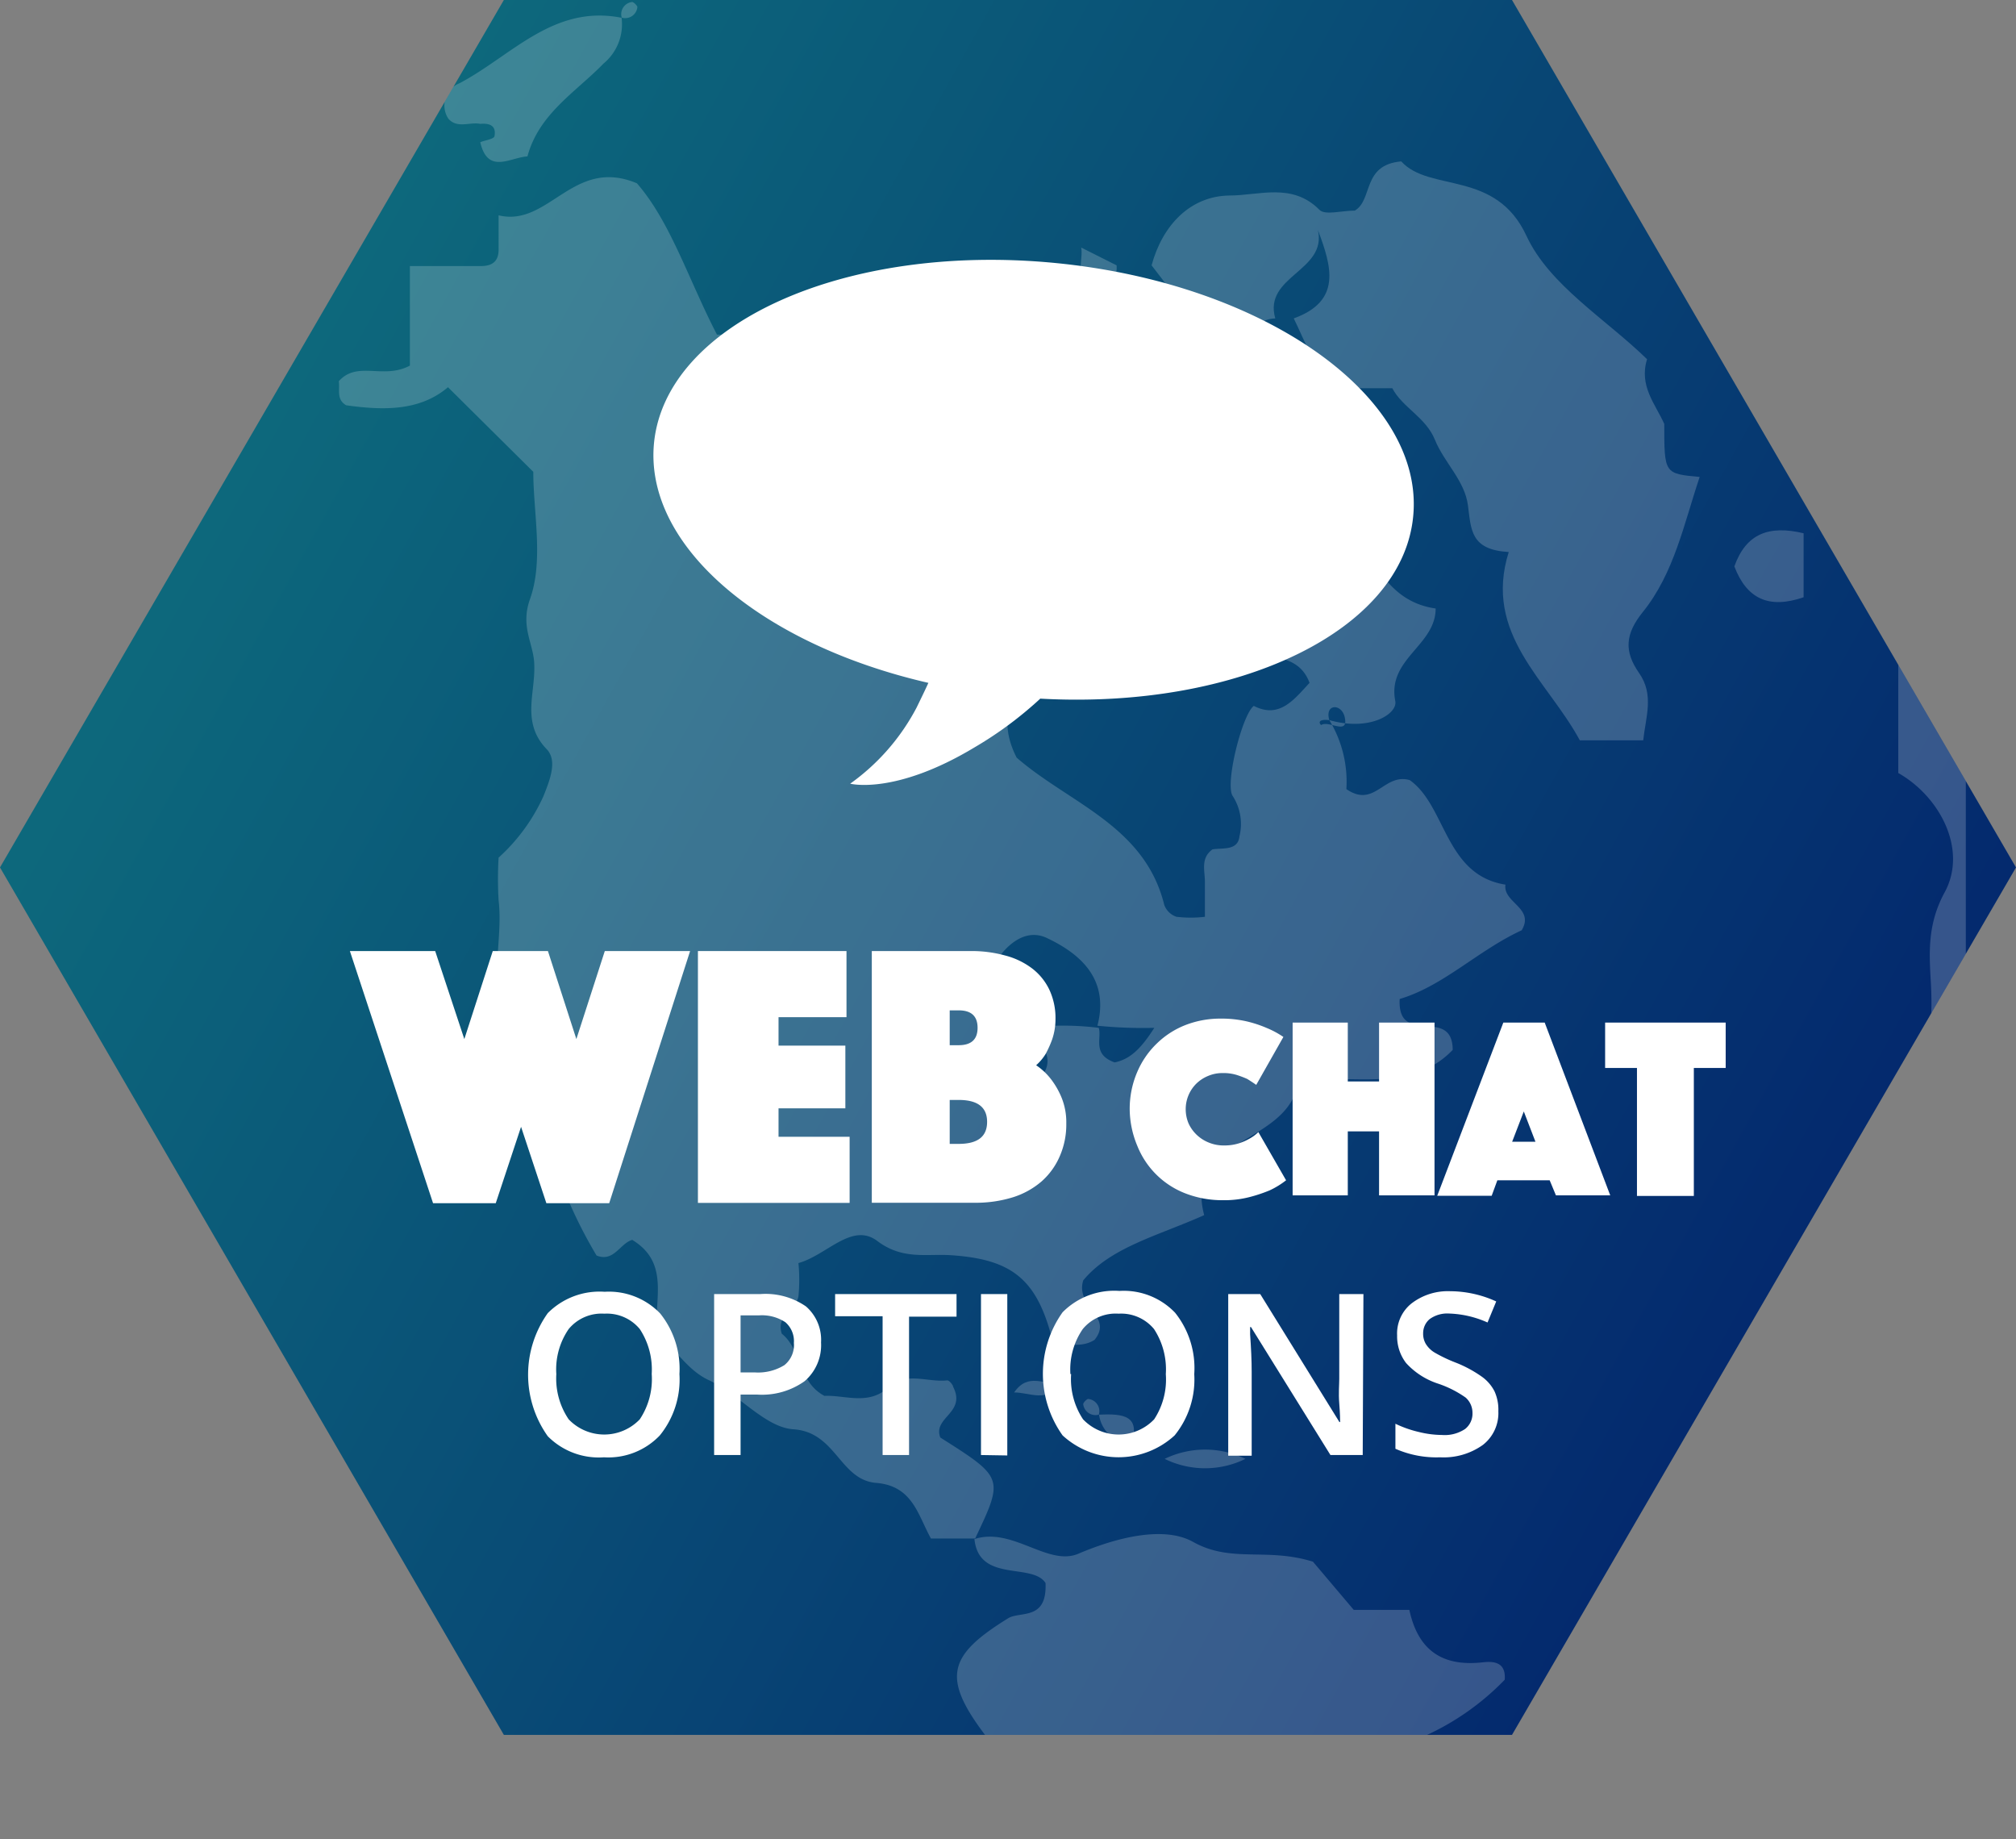 <svg xmlns="http://www.w3.org/2000/svg" xmlns:xlink="http://www.w3.org/1999/xlink" viewBox="0 0 141.8 129.33"><rect x="0" y="0" width="141.8" height="129.33" fill="#808080" stroke="none"/><defs><style>.a{fill:none;}.b{fill:url(#a);}.c{opacity:0.2;}.d{clip-path:url(#b);}.e{fill:#fff;}</style><linearGradient id="a" x1="4594.75" y1="-3169.6" x2="4653.79" y2="-3062.97" gradientTransform="matrix(0, 1, 1, 0, 3187.26, -4563.26)" gradientUnits="userSpaceOnUse"><stop offset="0" stop-color="#0d687c"/><stop offset="1" stop-color="#042a6e"/></linearGradient><clipPath id="b"><path class="a" d="M106.35,0H35.44L0,61l35.44,61h70.91L141.8,61Z"/></clipPath></defs><title>Asset 54texture</title><path class="b" d="M0,61l35.44,61h70.91L141.8,61,106.35,0H35.44Z"/><g class="c"><g class="d"><path class="e" d="M67.35,129.33c.48-2.9,3.41-2,5.08-3-.17-2.29-2.15-3-3.2-4.4-3-4-2.51-5.54,1.68-8.13.84-.52,2.75.19,2.63-2.48-.93-1.45-4.69,0-5-3.09,2.7-.88,5.22,2,7.38,1,2.78-1.17,6-1.92,8-.8,2.71,1.51,5.15.37,8.43,1.39l2.87,3.39h3.91c.61,2.83,2.3,4,5.14,3.69.83-.1,1.66,0,1.57,1.22a18.25,18.25,0,0,1-5.59,3.94c-4.39,1.75-8.44,4.22-13.28,4.91-1.08.16-3.07.5-3.51,2.35Z"/><path class="e" d="M68.59,108.19H65.48c-.92-1.65-1.28-3.7-3.85-3.91s-2.81-3.57-5.82-3.77c-2-.13-3.85-2.48-5.94-3.45-1.6-.74-2.32-2.25-3.63-3.13-.34-2.33,1-5.06-1.77-6.74-.87.25-1.29,1.59-2.51,1.1a33.22,33.22,0,0,1-4.45-13c0-.4.17-1.06,0-1.2-4-2.88-2-7.11-2.44-10.78a25.57,25.57,0,0,1,0-3A13.08,13.08,0,0,0,38.22,56c.49-1.22,1-2.55.21-3.34-1.76-1.84-.78-3.91-.85-5.85,0-1.5-1-2.65-.32-4.63,1-2.73.25-6.11.25-9l-6-5.95c-2,1.7-4.58,1.63-7.16,1.27-.71-.41-.43-1.09-.52-1.69,1.3-1.47,3.14-.1,5-1.1v-7h5c.86,0,1.27-.39,1.24-1.25V15.14C38.6,16,40.31,11,44.8,12.89c2.37,2.72,3.64,6.81,5.63,10.64h4.12l6,6.91c.33-3.78.33-3.78-2.14-7.19,2.44-1.72,4.78-3.11,7.67-.86,0,.86.38,1.27,1.24,1.24,0,1.38-.24,2.87,2,2.5a11.34,11.34,0,0,1,1.75,0c-.76,3.18-.79,4.69-.13,7-.89,1.21-2.45-.21-3.37.85.71,2.15,2.53,2.75,4.15,1.9a5.91,5.91,0,0,0,3.17-3.66c-.24-1.73-3.32-2-2.41-4.4,2-1.1,3.48-.3,4.86,1.55a10.58,10.58,0,0,0,3.33,10.18c1.75-1.54,2.64-3.21.54-5.1-1.53-1.39-2.18-2.8-.81-4.51,2.36-.78,1.24,2.12,2.66,2.25.84-.65.29-1.55.45-2.31h4.57c1.21,2.9,4.18,4.27,6.29,6.5s2.81,5.87,6.61,6.41c0,2.62-3.42,3.53-2.84,6.51.18.87-1.74,2.16-4.64,1.34-1-.11-.61.37-.56.34.54-.34,1.91.75,1.65-.52-.2-1-1.43-1-1.09.18a8.3,8.3,0,0,1,1.2,4.85c2,1.38,2.64-1.16,4.46-.63,2.57,1.82,2.46,6.67,6.73,7.35-.19,1.27,2.08,1.64,1.14,3.21-3.07,1.41-5.5,3.92-8.58,4.83-.18,3.42,3.71.45,3.73,3.58-3,3.12-7.21,1.62-10.86,2.2-.63,4.54-8.09,3.89-6.62,9.42-3.29,1.47-6.57,2.25-8.51,4.59-.57,1.89,2.14,2.51.8,4.18-.93.59-1.94.26-2.92.21C73,90,71.24,88.56,66.91,88.27c-1.74-.12-3.41.35-5.2-1s-3.55,1-5.55,1.55a12.32,12.32,0,0,1,0,2.35c-.19.93-1.6,1.34-1.17,2.62,1.4,1.11,1.15,3.4,3,4.37,1.45-.07,3.09.7,4.51-.6,1.23-1.14,2.75-.33,4.12-.49.22,0,.5.52.4.41,1,1.89-1.43,2.17-.88,3.61C70.61,103.92,70.61,103.93,68.59,108.19Zm8.69-35.91c.24.69-.49,1.86,1.12,2.43,1.1-.22,1.88-1,2.79-2.43a32.15,32.15,0,0,1-4-.15c.83-3.2-1.09-5-3.54-6.16-1.43-.69-2.73.34-3.56,1.58a3.57,3.57,0,0,0-.21,1.51c1,1.32,2.56-.15,3.53,1.07.27.59-.07,1.54.83,2A20.51,20.51,0,0,1,77.28,72.28Zm4.61-25.42c-2.74-3.8-5.46-2.06-7.69-.7-2.44,1.49-4.41,3.77-2.69,7.12,3.69,3.21,9,4.77,10.38,10.35a1.38,1.38,0,0,0,.86.84,8.41,8.41,0,0,0,2,0c0-.9,0-1.68,0-2.46s-.32-1.66.53-2.28c.72-.12,1.79.11,1.9-.92A3.62,3.62,0,0,0,86.72,56c-.6-.78.65-5.76,1.47-6.36,1.82.94,2.86-.49,3.92-1.62-.83-2.25-3.25-1.64-5-2.44,1.06-1.48,2.6-.14,3.38-.94L92,41.42c-.91-1.08-2.48.35-3.37-.86-.1-2.25-.18-4.53-4.35-4.42C87.07,40.55,81.05,42,81.89,46.86ZM66,34.29c-.35-2.37-2.61-2.39-4.66-2.67C61.64,34,63.9,34,66,34.29Zm7,41.58a1.5,1.5,0,0,0,0-2.51A1.5,1.5,0,0,0,73,75.87Z"/><path class="e" d="M81,18.66c.77-2.85,2.74-4.87,5.46-4.91,2.1,0,4.43-.93,6.34,1,.39.41,1.56.06,2.5.06,1.29-.78.49-3.22,3.26-3.46,2,2.2,6.64.56,8.81,5.24,1.61,3.47,5.59,5.85,8.48,8.67-.58,1.89.58,3.14,1.21,4.55,0,3.5,0,3.5,2.49,3.73-1.1,3.27-1.79,6.76-4,9.5-1.24,1.54-1.33,2.76-.26,4.29s.47,3.06.29,4.73h-4.46c-2.27-4.21-6.81-7.46-5-13.24-2.69-.16-2.64-1.55-2.87-3.29s-1.67-3-2.32-4.6-2.29-2.27-3-3.63H94.07C92.45,26,91.85,24.12,91,22.39c3.4-1.23,2.66-3.66,1.7-6.21.65,2.9-3.86,3.22-3,6.21-1.86.1-1,1.54-1.24,2.48H83.92C83.26,21.58,83.26,21.58,81,18.66Z"/><path class="e" d="M125.79,99.48c.85-4.39,3.39-8.06,5.27-12,2.82-5.88,5.14-11.72,4.75-18.41-.12-2.08-.25-4.11,1-6.37,1.58-3-.38-6.69-3.29-8.34V44.27c1.42,2.56,2.42,4.65,4.75,5.47,0,5.95,0,11.9,0,17.84,0,6.92-1.83,13.3-4.36,19.73a93.53,93.53,0,0,1-6.23,12.17Z"/><path class="e" d="M33.78,8.71c-.75-.15-1.61.35-2.24-.36a1.68,1.68,0,0,1,.79-2.5C36,3.91,38.93.3,43.72,1.25a3.58,3.58,0,0,1-1.27,3.22C40.51,6.47,37.9,8,37.1,11c-1.2.06-2.79,1.3-3.32-1,.34-.14.94-.21,1-.42C34.93,8.79,34.38,8.66,33.78,8.71Z"/><path class="e" d="M135.74,41,132,38.55c-.6-4-2.4-7.49-4.24-10.94a5.58,5.58,0,0,1-.73-2.74h1.79c3,4,3.43,9.34,6.84,13.16C136.18,38.6,135.74,40,135.74,41Z"/><path class="e" d="M126.86,37.5V42c-2.43.84-4,.12-4.87-2.17C122.8,37.55,124.39,36.91,126.86,37.5Z"/><path class="e" d="M124.55,21.14c2.49.23,2.49.23,2.49,3.73C125.07,24.39,124.35,23.07,124.55,21.14Z"/><path class="e" d="M78.54,18.66c.09,1.18-.74,1.37-1.55,1.21-1.5-.29-.77-1.58-.94-2.46Z"/><path class="e" d="M124.55,102c.19-.94-.62-2.38,1.24-2.49C125.61,100.42,126.41,101.86,124.55,102Z"/><path class="e" d="M43.73,1.24a.86.86,0,0,1,.74-1.1c.09,0,.38.27.36.37A.86.86,0,0,1,43.73,1.24Z"/><path class="e" d="M81.92,102.59a6.51,6.51,0,0,1,5.68,0A6.44,6.44,0,0,1,81.92,102.59Z"/><path class="e" d="M71.33,97.92c1-1.45,2.14-.5,3.27-.64C73.66,98.69,72.43,97.91,71.33,97.92Z"/><path class="e" d="M77.3,99.48c1.65-.07,3.14,0,2.13,2.4C78.36,101.28,77.48,100.68,77.3,99.48Z"/><path class="e" d="M77.29,99.48a.87.87,0,0,1-1.1-.74c0-.1.27-.39.37-.36A.86.86,0,0,1,77.29,99.48Z"/></g></g><path class="e" d="M74.18,18.49C59.43,17.07,46.82,22.75,46,31.17c-.69,7.24,7.58,14.16,19.3,16.85-.23.51-.51,1.08-.83,1.74a15.3,15.3,0,0,1-4.67,5.35s3.14.82,8.74-2.55a26.59,26.59,0,0,0,4.63-3.43c13.9.77,25.46-4.77,26.23-12.82C100.22,27.89,88.93,19.91,74.18,18.49Z"/><path class="e" d="M47.79,96.63a6.23,6.23,0,0,1-1.38,4.31,5,5,0,0,1-3.93,1.54A5.05,5.05,0,0,1,38.53,101a7.46,7.46,0,0,1,0-8.66,5.13,5.13,0,0,1,4-1.5,5,5,0,0,1,3.91,1.53A6.22,6.22,0,0,1,47.79,96.63Zm-8.66,0A5.11,5.11,0,0,0,40,99.81a3.46,3.46,0,0,0,5,0,5.1,5.1,0,0,0,.84-3.19A5.17,5.17,0,0,0,45,93.46a3,3,0,0,0-2.49-1.08A3,3,0,0,0,40,93.46,5,5,0,0,0,39.13,96.63Z"/><path class="e" d="M57.75,94.4a3.34,3.34,0,0,1-1.16,2.73,5.17,5.17,0,0,1-3.32.94H52.09v4.25H50.23V91H53.5a5,5,0,0,1,3.19.87A3.11,3.11,0,0,1,57.75,94.4Zm-5.66,2.11h1A3.52,3.52,0,0,0,55.17,96a1.81,1.81,0,0,0,.67-1.56,1.76,1.76,0,0,0-.6-1.46,3,3,0,0,0-1.86-.48H52.09Z"/><path class="e" d="M63.94,102.32H62.08V92.56H58.74V91h8.54v1.59H63.94Z"/><path class="e" d="M69,102.32V91h1.85v11.35Z"/><path class="e" d="M84,96.63a6.23,6.23,0,0,1-1.38,4.31,5.82,5.82,0,0,1-7.88,0,7.46,7.46,0,0,1,0-8.66,5.11,5.11,0,0,1,4-1.5,5,5,0,0,1,3.91,1.53A6.22,6.22,0,0,1,84,96.63Zm-8.66,0a5.11,5.11,0,0,0,.84,3.18,3.46,3.46,0,0,0,5,0A5.1,5.1,0,0,0,82,96.63a5.17,5.17,0,0,0-.83-3.17,3,3,0,0,0-2.49-1.08,3,3,0,0,0-2.52,1.08A5,5,0,0,0,75.29,96.63Z"/><path class="e" d="M95.85,102.32H93.58l-5.59-9h-.06l0,.51c.07,1,.11,1.84.11,2.64v5.9H86.39V91h2.25l5.57,9h.05c0-.12,0-.55-.06-1.3s0-1.33,0-1.75V91h1.7Z"/><path class="e" d="M105.39,99.24a2.83,2.83,0,0,1-1.09,2.37,4.74,4.74,0,0,1-3,.87,7.16,7.16,0,0,1-3.15-.6v-1.76a7.85,7.85,0,0,0,1.65.58,6.93,6.93,0,0,0,1.62.21,2.59,2.59,0,0,0,1.63-.42,1.37,1.37,0,0,0,.52-1.13,1.43,1.43,0,0,0-.48-1.08,7.48,7.48,0,0,0-2-1,5.22,5.22,0,0,1-2.19-1.43,3.07,3.07,0,0,1-.63-1.94,2.7,2.7,0,0,1,1-2.24A4.19,4.19,0,0,1,102,90.8a7.85,7.85,0,0,1,3.24.72L104.63,93a7.16,7.16,0,0,0-2.7-.63,2.11,2.11,0,0,0-1.37.39,1.29,1.29,0,0,0-.46,1,1.39,1.39,0,0,0,.19.75,1.84,1.84,0,0,0,.61.6,10.48,10.48,0,0,0,1.54.73,8.67,8.67,0,0,1,1.83,1,2.88,2.88,0,0,1,.85,1A3.11,3.11,0,0,1,105.39,99.24Z"/><path class="e" d="M24.61,66.88h6l2.05,6.19,2-6.19h3.88l2,6.19,2-6.19h6L42.85,84.61H38.43l-1.78-5.37-1.78,5.37H30.46Z"/><path class="e" d="M49.09,66.88H59.54v4.65H54.76v2h4.7v4.41h-4.7v2h5v4.65H49.09Z"/><path class="e" d="M61.32,66.88h6.94a8.83,8.83,0,0,1,2.43.31,5.35,5.35,0,0,1,1.89.9,4.11,4.11,0,0,1,1.22,1.49,4.68,4.68,0,0,1,.44,2.08A4.4,4.4,0,0,1,74,73.11a7.47,7.47,0,0,1-.45,1,3.56,3.56,0,0,1-.67.8,4.5,4.5,0,0,1,1.06,1,5.67,5.67,0,0,1,.73,1.28A4.6,4.6,0,0,1,75,79a5.57,5.57,0,0,1-.46,2.31,5,5,0,0,1-1.28,1.77,5.69,5.69,0,0,1-2,1.11,8.8,8.8,0,0,1-2.7.39H61.32Zm7.44,5.4c0-.82-.44-1.23-1.33-1.23H66.8V73.5h.63C68.32,73.5,68.76,73.09,68.76,72.28Zm-1.33,8.16c1.35,0,2-.52,2-1.55s-.67-1.54-2-1.54H66.8v3.09Z"/><path class="e" d="M79.46,78A6.56,6.56,0,0,1,80,75.36a6.08,6.08,0,0,1,1.39-2,6,6,0,0,1,2-1.28,6.77,6.77,0,0,1,2.47-.45,7.94,7.94,0,0,1,1.85.2,8.38,8.38,0,0,1,1.39.46,6.39,6.39,0,0,1,1.17.63l-1.91,3.37c-.2-.14-.41-.28-.64-.42a7.34,7.34,0,0,0-.74-.28,3.21,3.21,0,0,0-1-.13,2.54,2.54,0,0,0-1,.2,2.59,2.59,0,0,0-.83.54A2.52,2.52,0,0,0,83.4,78a2.55,2.55,0,0,0,.2,1,2.61,2.61,0,0,0,.58.81,2.68,2.68,0,0,0,.85.54,2.73,2.73,0,0,0,1.08.2,3.36,3.36,0,0,0,1-.14,3.92,3.92,0,0,0,.76-.33,2.79,2.79,0,0,0,.64-.47L90.46,83a5.87,5.87,0,0,1-1.16.71,10.54,10.54,0,0,1-1.41.47,7.06,7.06,0,0,1-1.87.22,7.18,7.18,0,0,1-2.62-.47A5.94,5.94,0,0,1,80,80.59,6.8,6.8,0,0,1,79.46,78Z"/><path class="e" d="M90.92,71.91H94.8v4.14H97V71.91h3.9V84.06H97v-4.5H94.8v4.5H90.92Z"/><path class="e" d="M105.74,71.91h2.91l4.61,12.15h-3.82L109,83h-3.68l-.4,1.09h-3.83ZM108,80.29l-.82-2.13-.82,2.13Z"/><path class="e" d="M115.14,75.1H112.9V71.91h8.48V75.1h-2.24v9h-4Z"/></svg>